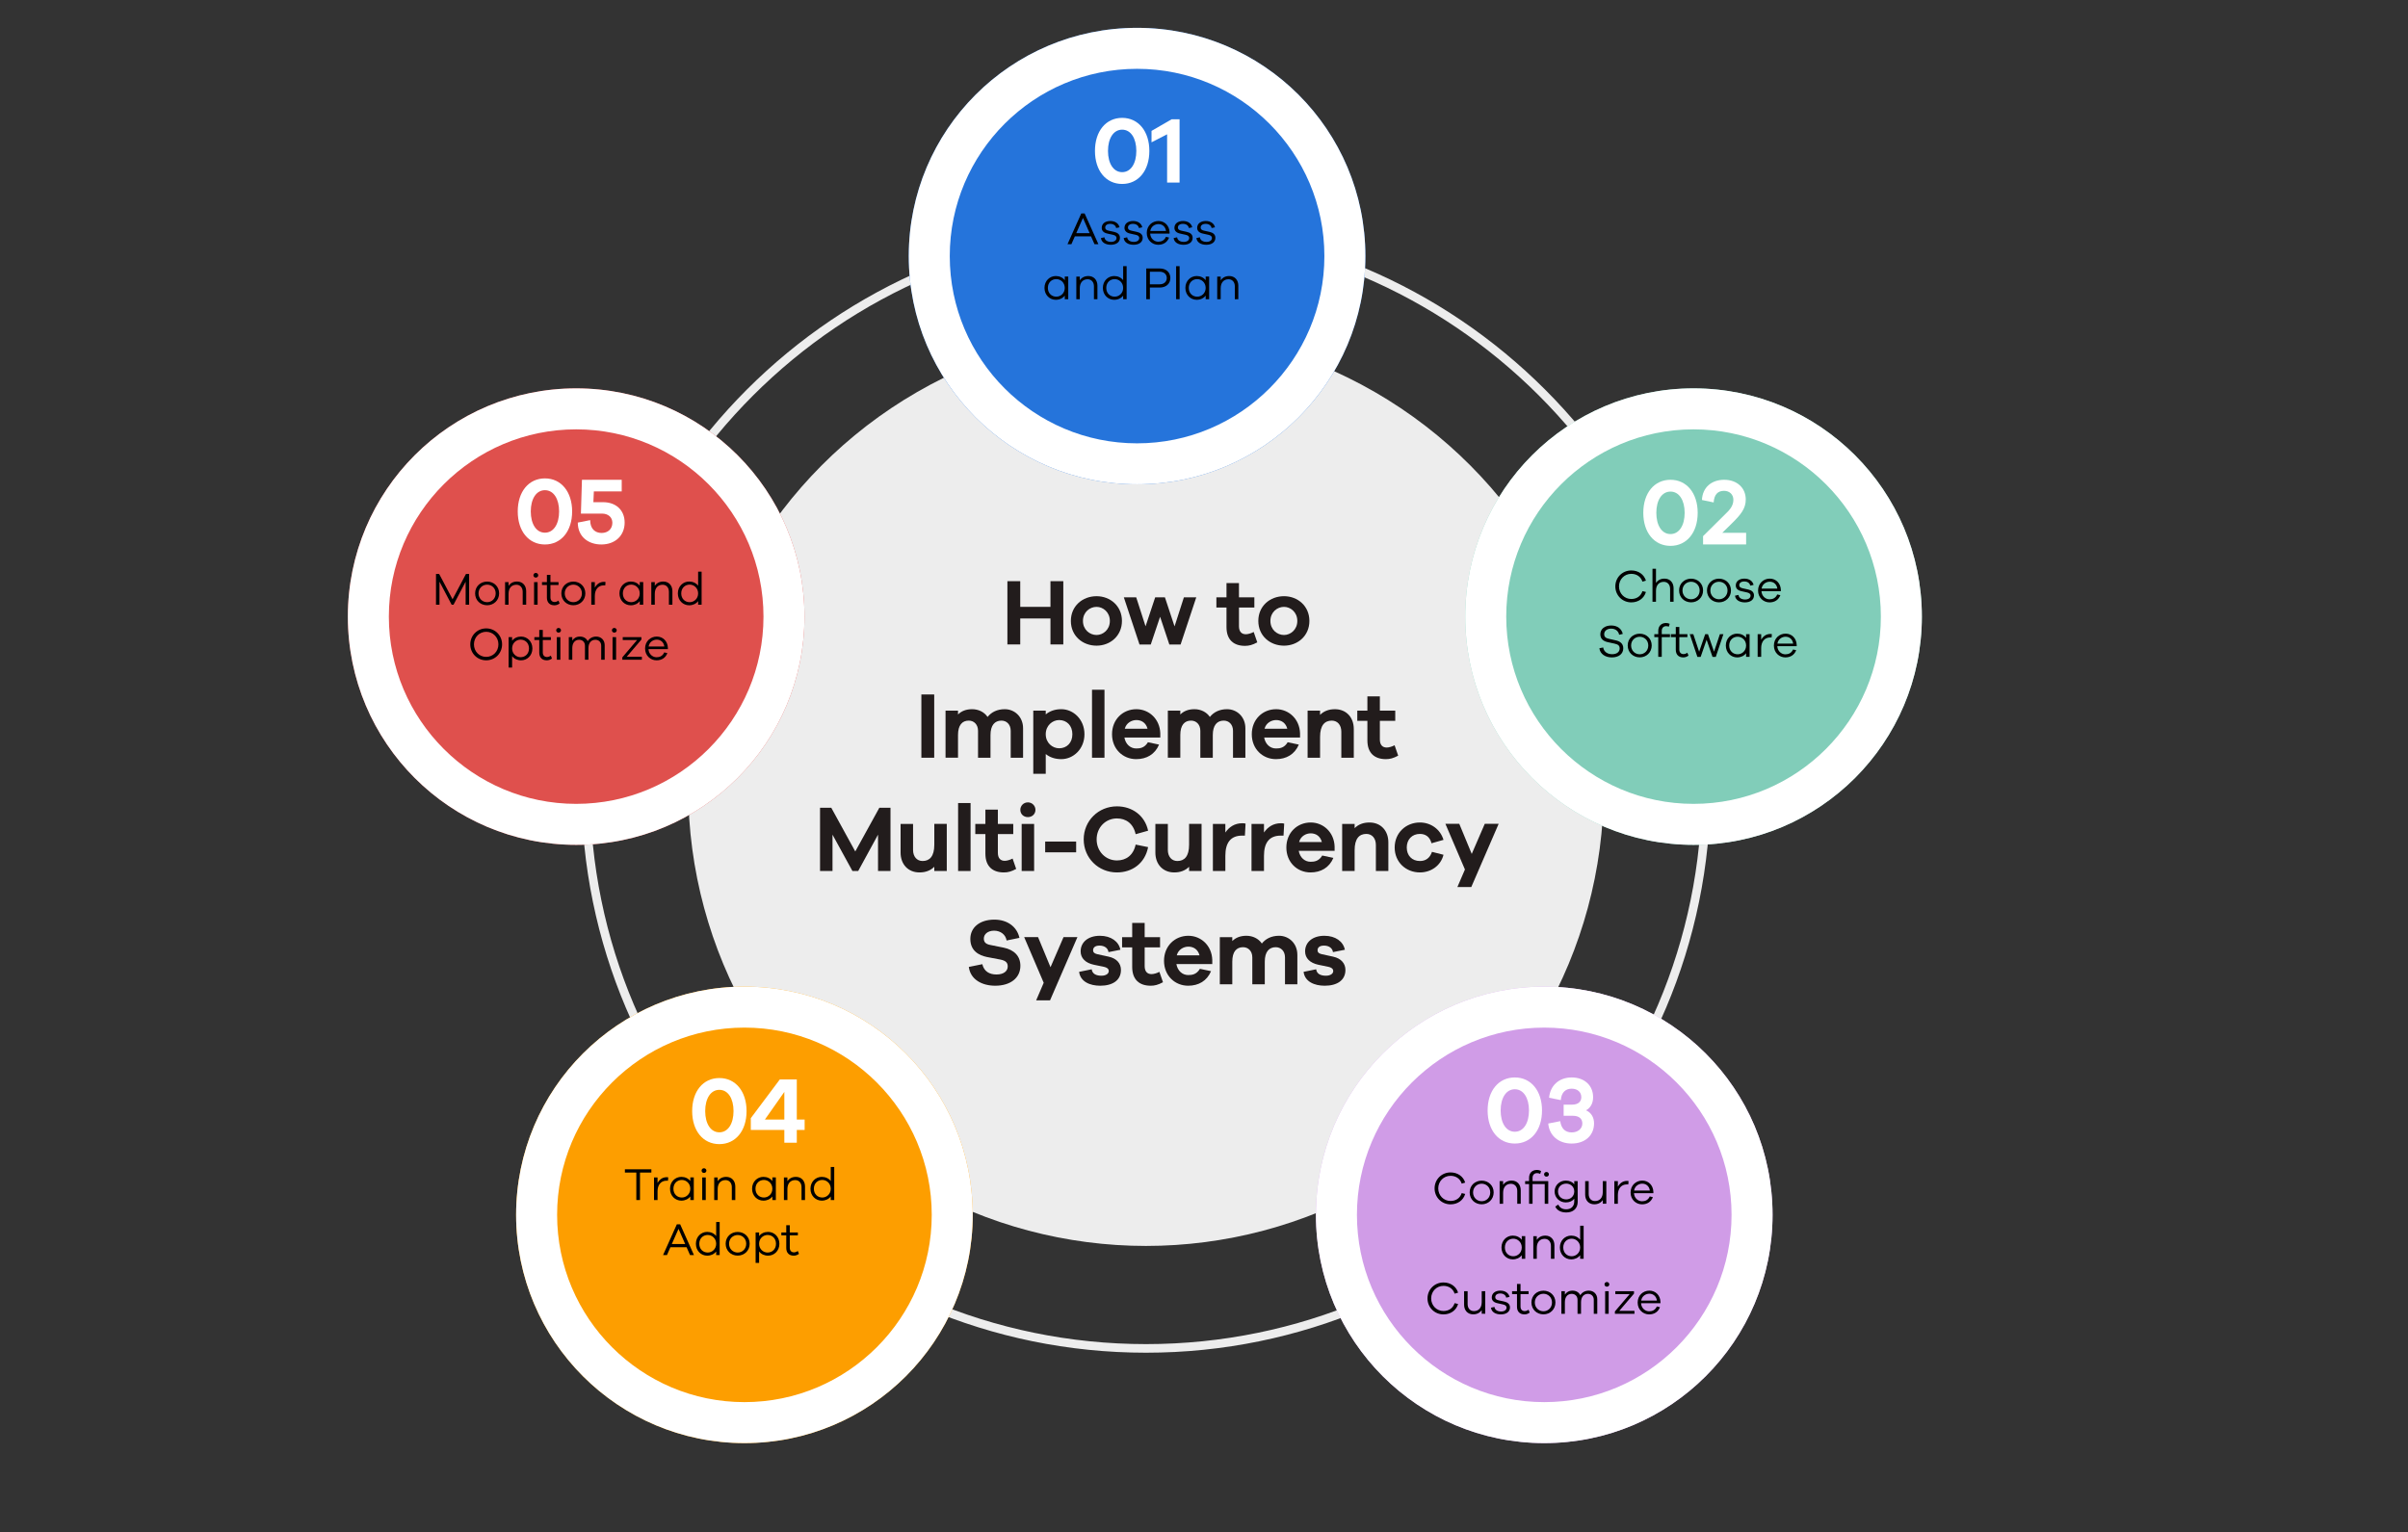 <?xml version="1.0" encoding="UTF-8"?> <svg xmlns="http://www.w3.org/2000/svg" width="840" height="534.724" version="1.1" viewBox="0 0 840 534.724"><rect x="0" y="0" width="840" height="534.724" fill="#333333" stroke="none"/><defs><style> .cls-1 { fill: #fd9e00; } .cls-2 { fill: #221c1c; } .cls-3 { fill: #d09ce7; } .cls-4 { fill: #fff; } .cls-5 { fill: #df504d; } .cls-6 { fill: #2574db; } .cls-7 { fill: #ededed; } .cls-8 { fill: #81cdb9; } </style></defs><g><g id="Layer_2"><path class="cls-7" d="M399.757,472.014c-108.589,0-196.933-88.344-196.933-196.933s88.344-196.933,196.933-196.933,196.933,88.344,196.933,196.933-88.344,196.933-196.933,196.933ZM399.757,81.148c-106.935,0-193.933,86.998-193.933,193.933s86.998,193.933,193.933,193.933,193.933-86.998,193.933-193.933-86.998-193.933-193.933-193.933Z"></path><circle class="cls-7" cx="399.757" cy="275.081" r="159.675"></circle><g><circle class="cls-6" cx="396.653" cy="89.356" r="79.643"></circle><path class="cls-4" d="M396.653,24.015c36.029,0,65.341,29.312,65.341,65.341s-29.312,65.341-65.341,65.341-65.341-29.312-65.341-65.341,29.312-65.341,65.341-65.341M396.653,9.714c-43.985,0-79.643,35.657-79.643,79.643s35.657,79.643,79.643,79.643,79.643-35.657,79.643-79.643S440.639,9.714,396.653,9.714h0Z"></path></g><g><path class="cls-2" d="M370.921,224.869h-4.48v-9.06h-10.542v9.06h-4.48v-22.072h4.48v8.961h10.542v-8.961h4.48v22.072Z"></path><path class="cls-2" d="M391.378,216.666c0,5.172-4.052,8.632-8.862,8.632-4.909,0-8.961-3.46-8.961-8.632s4.052-8.631,8.961-8.631c4.81,0,8.862,3.459,8.862,8.631ZM387.162,216.666c0-3.063-2.372-4.908-4.645-4.908-2.372,0-4.744,1.845-4.744,4.908s2.372,4.909,4.744,4.909c2.273,0,4.645-1.846,4.645-4.909Z"></path><path class="cls-2" d="M411.835,224.902h-3.92l-3.229-9.686-3.262,9.686h-3.92l-5.468-16.472h4.315l3.261,10.113,3.36-10.113h3.394l3.36,10.146,3.262-10.146h4.315l-5.469,16.472Z"></path><path class="cls-2" d="M438.585,224.145c-1.713.922-2.899,1.219-4.282,1.219-3.888,0-6.457-2.043-6.457-6.556v-6.819h-3.525v-3.558h3.525v-4.975h4.349v4.975h5.369v3.558h-5.369v6.49c0,1.977.955,2.833,2.404,2.833.758,0,1.878-.33,2.734-.791l1.252,3.624Z"></path><path class="cls-2" d="M456.769,216.666c0,5.172-4.052,8.632-8.861,8.632-4.909,0-8.961-3.46-8.961-8.632s4.052-8.631,8.961-8.631c4.81,0,8.861,3.459,8.861,8.631ZM452.552,216.666c0-3.063-2.372-4.908-4.645-4.908-2.372,0-4.744,1.845-4.744,4.908s2.372,4.909,4.744,4.909c2.272,0,4.645-1.846,4.645-4.909Z"></path><path class="cls-2" d="M321.408,264.4v-22.072h4.48v22.072h-4.48Z"></path><path class="cls-2" d="M356.888,254.122v10.278h-4.316v-9.389c0-2.208-1.417-3.559-3.229-3.559-2.306,0-3.821,1.582-3.821,5.041v7.906h-4.349v-9.389c0-2.208-1.417-3.559-3.229-3.559-2.306,0-3.755,1.582-3.755,5.041v7.906h-4.349v-16.438h4.349v1.351c1.153-1.153,2.767-1.845,4.909-1.845,2.207,0,4.217.955,5.402,2.701,1.351-1.681,3.36-2.701,5.996-2.701,3.426,0,6.391,2.635,6.391,6.654Z"></path><path class="cls-2" d="M378.3,256.197c0,5.172-3.887,8.697-8.071,8.697-2.24,0-4.052-.659-5.436-1.779v6.886h-4.349v-22.039h4.349v1.317c1.383-1.153,3.195-1.812,5.436-1.812,4.184,0,8.071,3.558,8.071,8.729ZM374.083,256.197c0-3.03-1.977-4.941-4.612-4.941-2.339,0-4.678,1.911-4.678,4.941s2.339,4.909,4.678,4.909c2.636,0,4.612-1.878,4.612-4.909Z"></path><path class="cls-2" d="M380.935,264.4v-23.72h4.349v23.72h-4.349Z"></path><path class="cls-2" d="M404.753,257.351h-12.519c.429,2.372,2.108,3.821,4.118,3.821,1.285,0,2.899-.165,4.085-2.174l3.887.823c-1.449,3.426-4.381,5.073-7.972,5.073-4.645,0-8.434-3.525-8.434-8.697s3.789-8.729,8.5-8.729c4.381,0,8.17,3.393,8.335,8.4v1.482ZM392.366,254.287h7.939c-.56-2.108-2.141-3.031-3.887-3.031-1.647,0-3.525.988-4.052,3.031Z"></path><path class="cls-2" d="M434.435,254.122v10.278h-4.315v-9.389c0-2.208-1.417-3.559-3.229-3.559-2.307,0-3.822,1.582-3.822,5.041v7.906h-4.348v-9.389c0-2.208-1.417-3.559-3.229-3.559-2.306,0-3.755,1.582-3.755,5.041v7.906h-4.349v-16.438h4.349v1.351c1.153-1.153,2.767-1.845,4.909-1.845,2.207,0,4.216.955,5.403,2.701,1.351-1.681,3.36-2.701,5.995-2.701,3.427,0,6.392,2.635,6.392,6.654Z"></path><path class="cls-2" d="M453.507,257.351h-12.519c.429,2.372,2.108,3.821,4.118,3.821,1.285,0,2.899-.165,4.085-2.174l3.888.823c-1.45,3.426-4.382,5.073-7.973,5.073-4.646,0-8.434-3.525-8.434-8.697s3.788-8.729,8.5-8.729c4.381,0,8.17,3.393,8.334,8.4v1.482ZM441.12,254.287h7.939c-.56-2.108-2.142-3.031-3.887-3.031-1.647,0-3.525.988-4.053,3.031Z"></path><path class="cls-2" d="M472.253,254.386v10.015h-4.349v-9.093c0-2.306-1.318-3.854-3.328-3.854-2.471,0-4.085,1.647-4.085,5.667v7.28h-4.349v-16.438h4.349v1.482c1.285-1.285,2.998-1.977,5.173-1.977,3.953,0,6.589,2.833,6.589,6.918Z"></path><path class="cls-2" d="M487.735,263.676c-1.713.922-2.899,1.219-4.282,1.219-3.888,0-6.457-2.043-6.457-6.556v-6.819h-3.525v-3.558h3.525v-4.975h4.349v4.975h5.369v3.558h-5.369v6.49c0,1.977.955,2.833,2.404,2.833.758,0,1.878-.33,2.734-.791l1.252,3.624Z"></path><path class="cls-2" d="M310.637,303.932h-4.348v-12.684l-6.918,12.684h-2.009l-6.951-12.684v12.684h-4.349v-22.072h3.92l8.368,15.253,8.4-15.253h3.887v22.072Z"></path><path class="cls-2" d="M330.27,303.932h-4.349v-1.482c-1.285,1.285-2.998,1.977-5.172,1.977-3.953,0-6.588-2.833-6.588-6.918v-10.015h4.349v9.092c0,2.307,1.317,3.854,3.327,3.854,2.471,0,4.085-1.647,4.085-5.666v-7.28h4.349v16.438Z"></path><path class="cls-2" d="M334.223,303.932v-23.72h4.349v23.72h-4.349Z"></path><path class="cls-2" d="M354.482,303.207c-1.713.922-2.899,1.219-4.283,1.219-3.887,0-6.457-2.043-6.457-6.556v-6.819h-3.525v-3.558h3.525v-4.975h4.349v4.975h5.37v3.558h-5.37v6.49c0,1.977.956,2.833,2.405,2.833.758,0,1.878-.33,2.734-.791l1.252,3.624Z"></path><path class="cls-2" d="M361.203,282.584c0,1.449-1.12,2.537-2.636,2.537-1.548,0-2.635-1.088-2.635-2.537,0-1.384,1.087-2.603,2.635-2.603,1.516,0,2.636,1.219,2.636,2.603ZM356.393,303.932v-16.438h4.349v16.438h-4.349Z"></path><path class="cls-2" d="M364.595,297.409v-3.756h10.806v3.756h-10.806Z"></path><path class="cls-2" d="M396.155,294.707l4.348.89c-1.087,5.667-5.567,8.829-10.871,8.829-6.49,0-11.596-5.04-11.596-11.53,0-6.457,5.106-11.53,11.596-11.53,5.304,0,9.751,3.195,10.871,8.499l-4.348,1.22c-.824-3.822-3.459-5.502-6.523-5.502-3.953,0-7.083,3.13-7.083,7.313s3.13,7.347,7.083,7.347c3.063,0,5.699-1.681,6.523-5.535Z"></path><path class="cls-2" d="M419.148,303.932h-4.349v-1.482c-1.285,1.285-2.998,1.977-5.172,1.977-3.953,0-6.588-2.833-6.588-6.918v-10.015h4.349v9.092c0,2.307,1.317,3.854,3.327,3.854,2.471,0,4.085-1.647,4.085-5.666v-7.28h4.349v16.438Z"></path><path class="cls-2" d="M434.499,287.394l-.23,4.185h-.955c-4.02,0-5.864,2.471-5.864,7.05v5.304h-4.349v-16.438h4.349v2.997c1.318-1.91,3.229-3.229,5.897-3.229.428,0,.758,0,1.152.132Z"></path><path class="cls-2" d="M447.974,287.394l-.231,4.185h-.955c-4.02,0-5.864,2.471-5.864,7.05v5.304h-4.349v-16.438h4.349v2.997c1.318-1.91,3.229-3.229,5.897-3.229.428,0,.758,0,1.153.132Z"></path><path class="cls-2" d="M465.563,296.882h-12.519c.429,2.372,2.108,3.821,4.118,3.821,1.285,0,2.899-.165,4.085-2.174l3.888.823c-1.45,3.426-4.382,5.073-7.973,5.073-4.646,0-8.434-3.525-8.434-8.697s3.788-8.729,8.5-8.729c4.381,0,8.17,3.393,8.334,8.4v1.482ZM453.177,293.818h7.939c-.56-2.108-2.142-3.031-3.887-3.031-1.647,0-3.525.988-4.053,3.031Z"></path><path class="cls-2" d="M484.309,293.917v10.015h-4.349v-9.093c0-2.306-1.318-3.854-3.328-3.854-2.471,0-4.085,1.647-4.085,5.667v7.28h-4.349v-16.438h4.349v1.482c1.285-1.285,2.998-1.977,5.173-1.977,3.953,0,6.589,2.833,6.589,6.918Z"></path><path class="cls-2" d="M499.527,297.244l4.02,1.021c-.923,3.755-4.315,6.16-8.236,6.16-4.81,0-8.796-3.525-8.796-8.697s3.986-8.729,8.796-8.729c3.821,0,7.148,2.371,8.236,6.062l-4.185,1.186c-.593-2.306-2.141-3.262-4.052-3.262-2.734,0-4.579,1.944-4.579,4.744,0,2.833,1.845,4.711,4.579,4.711,1.911,0,3.459-.922,4.217-3.195Z"></path><path class="cls-2" d="M513.232,309.532h-4.843l2.635-6.128-6.819-15.944h4.843l4.349,10.509,4.547-10.509h4.843l-9.554,22.072Z"></path><path class="cls-2" d="M355.619,327.255l-4.48.922c-.33-2.075-2.142-3.426-4.349-3.426-2.24,0-3.591,1.252-3.591,2.734,0,1.12.494,1.91,2.207,2.24l4.744.955c3.591.758,5.798,2.899,5.798,6.325,0,4.283-3.525,6.951-8.763,6.951-4.612,0-8.664-2.142-9.224-6.556l4.711-.955c.593,2.503,2.438,3.591,4.941,3.591,2.57,0,3.92-1.22,3.92-2.801,0-1.252-.593-2.01-2.569-2.404l-4.678-.89c-2.635-.561-5.798-2.01-5.798-6.325,0-3.953,3.229-6.721,8.4-6.721,4.48,0,7.874,2.438,8.73,6.358Z"></path><path class="cls-2" d="M366.292,349.063h-4.843l2.636-6.128-6.819-15.944h4.843l4.348,10.509,4.546-10.509h4.843l-9.554,22.072Z"></path><path class="cls-2" d="M380.82,338.225c.231,1.681,1.68,2.24,3.394,2.24,1.614,0,2.569-.725,2.569-1.647,0-.593-.395-1.186-1.812-1.482l-3.36-.691c-2.965-.626-4.645-2.306-4.645-4.678,0-3.163,2.569-5.436,6.72-5.436,3.888,0,6.589,2.009,7.149,4.875l-4.151.824c-.165-1.318-1.318-2.273-3.13-2.273-1.746,0-2.24.856-2.24,1.614,0,.527.197,1.087,1.482,1.384l3.92.856c2.899.626,4.316,2.438,4.316,4.645,0,3.624-2.932,5.502-7.215,5.502-3.624,0-6.951-1.417-7.379-4.843l4.381-.89Z"></path><path class="cls-2" d="M405.692,342.738c-1.713.922-2.899,1.219-4.283,1.219-3.887,0-6.457-2.043-6.457-6.556v-6.819h-3.525v-3.558h3.525v-4.975h4.349v4.975h5.37v3.558h-5.37v6.49c0,1.977.956,2.833,2.405,2.833.758,0,1.878-.33,2.734-.791l1.252,3.624Z"></path><path class="cls-2" d="M422.888,336.413h-12.519c.429,2.372,2.108,3.821,4.118,3.821,1.285,0,2.899-.165,4.085-2.174l3.887.823c-1.449,3.426-4.381,5.073-7.972,5.073-4.645,0-8.434-3.525-8.434-8.697s3.789-8.729,8.5-8.729c4.381,0,8.17,3.393,8.335,8.4v1.482ZM410.5,333.35h7.939c-.56-2.108-2.141-3.031-3.887-3.031-1.647,0-3.525.988-4.052,3.031Z"></path><path class="cls-2" d="M452.569,333.185v10.278h-4.315v-9.389c0-2.208-1.416-3.559-3.229-3.559-2.306,0-3.821,1.582-3.821,5.041v7.906h-4.349v-9.389c0-2.208-1.417-3.559-3.229-3.559-2.306,0-3.756,1.582-3.756,5.041v7.906h-4.349v-16.438h4.349v1.351c1.153-1.153,2.768-1.845,4.909-1.845,2.207,0,4.217.955,5.402,2.701,1.351-1.681,3.36-2.701,5.996-2.701,3.426,0,6.391,2.635,6.391,6.654Z"></path><path class="cls-2" d="M459.124,338.225c.23,1.681,1.681,2.24,3.394,2.24,1.614,0,2.569-.725,2.569-1.647,0-.593-.396-1.186-1.812-1.482l-3.36-.691c-2.965-.626-4.646-2.306-4.646-4.678,0-3.163,2.57-5.436,6.721-5.436,3.888,0,6.589,2.009,7.148,4.875l-4.15.824c-.165-1.318-1.317-2.273-3.13-2.273-1.746,0-2.24.856-2.24,1.614,0,.527.198,1.087,1.482,1.384l3.921.856c2.898.626,4.315,2.438,4.315,4.645,0,3.624-2.932,5.502-7.215,5.502-3.624,0-6.951-1.417-7.379-4.843l4.381-.89Z"></path></g><g><path d="M381.798,85.203l-1.201-2.721h-5.65l-1.2,2.721h-1.36l4.802-10.724h1.169l4.802,10.724h-1.36ZM377.781,76.047l-2.337,5.298h4.657l-2.32-5.298Z"></path><path d="M385.267,82.802c.111,1.041,1.072,1.601,2.32,1.601,1.137,0,1.889-.528,1.889-1.345,0-.656-.496-.96-1.296-1.136l-1.809-.4c-1.312-.272-2.049-.928-2.049-2.017,0-1.425,1.185-2.385,2.993-2.385,1.776,0,2.929.913,3.217,2.193l-1.168.256c-.16-.864-.913-1.457-2.081-1.457-1.12,0-1.745.544-1.745,1.296,0,.625.433.913,1.201,1.088l1.904.417c1.152.256,2.033.864,2.033,2.064,0,1.553-1.297,2.433-3.186,2.433-1.809,0-3.249-.8-3.441-2.337l1.217-.272Z"></path><path d="M393.204,82.802c.111,1.041,1.072,1.601,2.32,1.601,1.137,0,1.889-.528,1.889-1.345,0-.656-.496-.96-1.296-1.136l-1.809-.4c-1.312-.272-2.049-.928-2.049-2.017,0-1.425,1.185-2.385,2.993-2.385,1.776,0,2.929.913,3.217,2.193l-1.168.256c-.16-.864-.913-1.457-2.081-1.457-1.12,0-1.745.544-1.745,1.296,0,.625.433.913,1.201,1.088l1.904.417c1.152.256,2.033.864,2.033,2.064,0,1.553-1.297,2.433-3.186,2.433-1.809,0-3.249-.8-3.441-2.337l1.217-.272Z"></path><path d="M407.99,81.506h-6.771c.111,1.776,1.456,2.833,2.816,2.833,1.121,0,2.129-.432,2.689-1.697l1.089.256c-.625,1.649-2.001,2.513-3.778,2.513-2.097,0-4.001-1.617-4.001-4.129,0-2.529,1.904-4.162,4.081-4.162,2.129,0,3.794,1.585,3.874,3.938v.448ZM401.267,80.593h5.49c-.225-1.553-1.329-2.401-2.642-2.401-1.28,0-2.608.848-2.849,2.401Z"></path><path d="M410.627,82.802c.111,1.041,1.072,1.601,2.32,1.601,1.137,0,1.889-.528,1.889-1.345,0-.656-.496-.96-1.296-1.136l-1.809-.4c-1.312-.272-2.049-.928-2.049-2.017,0-1.425,1.185-2.385,2.993-2.385,1.776,0,2.929.913,3.217,2.193l-1.168.256c-.16-.864-.913-1.457-2.081-1.457-1.12,0-1.745.544-1.745,1.296,0,.625.433.913,1.201,1.088l1.904.417c1.152.256,2.033.864,2.033,2.064,0,1.553-1.297,2.433-3.186,2.433-1.809,0-3.249-.8-3.441-2.337l1.217-.272Z"></path><path d="M418.563,82.802c.111,1.041,1.072,1.601,2.32,1.601,1.136,0,1.888-.528,1.888-1.345,0-.656-.496-.96-1.295-1.136l-1.809-.4c-1.312-.272-2.049-.928-2.049-2.017,0-1.425,1.185-2.385,2.993-2.385,1.777,0,2.929.913,3.216,2.193l-1.168.256c-.16-.864-.912-1.457-2.081-1.457-1.12,0-1.745.544-1.745,1.296,0,.625.433.913,1.201,1.088l1.904.417c1.152.256,2.033.864,2.033,2.064,0,1.553-1.297,2.433-3.185,2.433-1.809,0-3.249-.8-3.441-2.337l1.217-.272Z"></path><path d="M372.646,104.403h-1.216v-1.249c-.705.928-1.825,1.457-3.138,1.457-2.097,0-3.938-1.648-3.938-4.146s1.841-4.146,3.938-4.146c1.312,0,2.433.528,3.138,1.457v-1.265h1.216v7.891ZM371.43,100.466c0-1.889-1.457-3.073-2.945-3.073-1.633,0-2.945,1.185-2.945,3.073,0,1.873,1.312,3.057,2.945,3.057,1.488,0,2.945-1.185,2.945-3.057Z"></path><path d="M382.822,99.682v4.722h-1.217v-4.498c0-1.472-.88-2.465-2.192-2.465-1.648,0-2.737,1.121-2.737,3.169v3.793h-1.217v-7.891h1.217v1.312c.641-.96,1.648-1.505,2.978-1.505,1.904,0,3.169,1.361,3.169,3.362Z"></path><path d="M393.014,104.403h-1.217v-1.249c-.704.928-1.824,1.457-3.137,1.457-2.097,0-3.938-1.648-3.938-4.146s1.841-4.146,3.938-4.146c1.312,0,2.433.528,3.137,1.457v-4.898h1.217v11.525ZM391.797,100.466c0-1.889-1.456-3.073-2.944-3.073-1.633,0-2.945,1.185-2.945,3.073,0,1.873,1.312,3.057,2.945,3.057,1.488,0,2.944-1.185,2.944-3.057Z"></path><path d="M404.532,93.679c2.289,0,3.729,1.36,3.729,3.329s-1.44,3.33-3.729,3.33h-3.409v4.065h-1.265v-10.724h4.674ZM404.532,99.201c1.537,0,2.481-.912,2.481-2.193s-.944-2.193-2.481-2.193h-3.409v4.386h3.409Z"></path><path d="M410.274,104.403v-11.525h1.217v11.525h-1.217Z"></path><path d="M421.797,104.403h-1.216v-1.249c-.704.928-1.824,1.457-3.137,1.457-2.097,0-3.938-1.648-3.938-4.146s1.841-4.146,3.938-4.146c1.312,0,2.433.528,3.137,1.457v-1.265h1.216v7.891ZM420.581,100.466c0-1.889-1.456-3.073-2.944-3.073-1.633,0-2.945,1.185-2.945,3.073,0,1.873,1.312,3.057,2.945,3.057,1.488,0,2.944-1.185,2.944-3.057Z"></path><path d="M431.973,99.682v4.722h-1.217v-4.498c0-1.472-.879-2.465-2.191-2.465-1.648,0-2.738,1.121-2.738,3.169v3.793h-1.217v-7.891h1.217v1.312c.641-.96,1.648-1.505,2.979-1.505,1.904,0,3.168,1.361,3.168,3.362Z"></path></g><g><path class="cls-4" d="M400.939,52.659c0,6.885-3.821,11.53-9.488,11.53s-9.488-4.646-9.488-11.53,3.821-11.53,9.488-11.53,9.488,4.678,9.488,11.53ZM396.393,52.659c0-4.382-1.911-7.412-4.941-7.412s-4.941,3.03-4.941,7.412,1.911,7.412,4.941,7.412,4.941-3.03,4.941-7.412Z"></path><path class="cls-4" d="M411.48,63.695h-4.349v-16.834l-5.436,2.8v-3.986l7.017-4.052h2.767v22.072Z"></path></g><g><g><circle class="cls-5" cx="200.989" cy="215.157" r="79.643"></circle><path class="cls-4" d="M200.989,149.816c36.029,0,65.341,29.312,65.341,65.341s-29.312,65.341-65.341,65.341-65.341-29.312-65.341-65.341,29.312-65.341,65.341-65.341M200.989,135.515c-43.985,0-79.643,35.657-79.643,79.643s35.657,79.643,79.643,79.643,79.643-35.657,79.643-79.643-35.657-79.643-79.643-79.643h0Z"></path></g><g><path d="M163.648,211.004h-1.216v-8.035l-4.226,8.035h-.656l-4.242-8.035v8.035h-1.217v-10.724h1.104l4.674,8.835,4.674-8.835h1.104v10.724Z"></path><path d="M174.111,207.051c0,2.417-1.856,4.146-4.178,4.146-2.353,0-4.193-1.729-4.193-4.146s1.841-4.114,4.193-4.114c2.321,0,4.178,1.697,4.178,4.114ZM172.911,207.051c0-1.809-1.36-3.041-2.978-3.041-1.633,0-3.009,1.232-3.009,3.041,0,1.824,1.376,3.073,3.009,3.073,1.617,0,2.978-1.249,2.978-3.073Z"></path><path d="M183.551,206.282v4.722h-1.217v-4.498c0-1.472-.88-2.465-2.192-2.465-1.648,0-2.737,1.121-2.737,3.17v3.793h-1.217v-7.891h1.217v1.312c.641-.961,1.648-1.505,2.978-1.505,1.904,0,3.169,1.36,3.169,3.361Z"></path><path d="M187.757,200.728c0,.465-.368.816-.849.816s-.832-.352-.832-.816c0-.432.353-.815.832-.815s.849.384.849.815ZM186.301,211.004v-7.891h1.232v7.891h-1.232Z"></path><path d="M195.214,210.588c-.641.448-1.185.624-1.825.624-1.568,0-2.608-.928-2.608-2.673v-4.401h-1.713v-1.024h1.713v-2.514h1.232v2.514h2.817v1.024h-2.817v4.321c0,1.024.576,1.601,1.456,1.601.448,0,.944-.191,1.345-.48l.4,1.009Z"></path><path d="M204.19,207.051c0,2.417-1.856,4.146-4.178,4.146-2.353,0-4.193-1.729-4.193-4.146s1.841-4.114,4.193-4.114c2.321,0,4.178,1.697,4.178,4.114ZM202.99,207.051c0-1.809-1.36-3.041-2.978-3.041-1.633,0-3.009,1.232-3.009,3.041,0,1.824,1.376,3.073,3.009,3.073,1.617,0,2.978-1.249,2.978-3.073Z"></path><path d="M211.229,203.097l-.096,1.169c-.144-.017-.32-.017-.464-.017-2.097,0-3.17,1.585-3.17,3.714v3.041h-1.232v-7.891h1.232v1.937c.641-1.169,1.713-2.017,3.17-2.017.191,0,.336,0,.56.063Z"></path><path d="M224.382,211.004h-1.216v-1.248c-.705.928-1.825,1.456-3.138,1.456-2.097,0-3.938-1.648-3.938-4.146s1.841-4.146,3.938-4.146c1.312,0,2.433.528,3.138,1.457v-1.265h1.216v7.891ZM223.166,207.066c0-1.889-1.457-3.073-2.945-3.073-1.633,0-2.945,1.185-2.945,3.073,0,1.873,1.312,3.058,2.945,3.058,1.488,0,2.945-1.185,2.945-3.058Z"></path><path d="M234.559,206.282v4.722h-1.217v-4.498c0-1.472-.88-2.465-2.192-2.465-1.648,0-2.737,1.121-2.737,3.17v3.793h-1.217v-7.891h1.217v1.312c.641-.961,1.648-1.505,2.978-1.505,1.904,0,3.169,1.36,3.169,3.361Z"></path><path d="M244.75,211.004h-1.217v-1.248c-.704.928-1.824,1.456-3.137,1.456-2.097,0-3.938-1.648-3.938-4.146s1.841-4.146,3.938-4.146c1.312,0,2.433.528,3.137,1.457v-4.898h1.217v11.524ZM243.533,207.066c0-1.889-1.456-3.073-2.944-3.073-1.633,0-2.945,1.185-2.945,3.073,0,1.873,1.312,3.058,2.945,3.058,1.488,0,2.944-1.185,2.944-3.058Z"></path><path d="M175.144,224.842c0,3.122-2.433,5.57-5.538,5.57-3.121,0-5.555-2.448-5.555-5.57,0-3.104,2.434-5.57,5.555-5.57s5.538,2.466,5.538,5.57ZM173.863,224.842c0-2.465-1.873-4.386-4.258-4.386-2.401,0-4.273,1.921-4.273,4.386,0,2.481,1.872,4.37,4.273,4.37,2.385,0,4.258-1.889,4.258-4.37Z"></path><path d="M185.719,226.267c0,2.497-1.841,4.146-3.938,4.146-1.312,0-2.434-.528-3.138-1.456v3.97h-1.217v-10.612h1.217v1.265c.704-.929,1.825-1.457,3.138-1.457,2.097,0,3.938,1.648,3.938,4.146ZM184.534,226.267c0-1.889-1.312-3.073-2.945-3.073-1.488,0-2.945,1.185-2.945,3.073,0,1.873,1.457,3.058,2.945,3.058,1.633,0,2.945-1.185,2.945-3.058Z"></path><path d="M192.549,229.788c-.641.448-1.185.624-1.825.624-1.568,0-2.608-.928-2.608-2.673v-4.401h-1.713v-1.024h1.713v-2.514h1.232v2.514h2.817v1.024h-2.817v4.321c0,1.024.576,1.601,1.456,1.601.448,0,.944-.191,1.345-.48l.4,1.009Z"></path><path d="M195.7,219.928c0,.465-.368.816-.849.816s-.832-.352-.832-.816c0-.432.353-.815.832-.815s.849.384.849.815ZM194.244,230.204v-7.891h1.232v7.891h-1.232Z"></path><path d="M210.937,225.099v5.105h-1.217v-4.897c0-1.249-.849-2.065-2.032-2.065-1.457,0-2.417,1.073-2.417,2.93v4.033h-1.217v-4.897c0-1.249-.849-2.065-2.017-2.065-1.457,0-2.401,1.073-2.401,2.93v4.033h-1.217v-7.891h1.217v1.2c.561-.864,1.457-1.393,2.689-1.393,1.216,0,2.225.592,2.688,1.601.608-.977,1.633-1.601,2.978-1.601,1.665,0,2.945,1.185,2.945,2.978Z"></path><path d="M215.14,219.928c0,.465-.368.816-.849.816s-.832-.352-.832-.816c0-.432.353-.815.832-.815s.849.384.849.815ZM213.684,230.204v-7.891h1.232v7.891h-1.232Z"></path><path d="M223.909,230.204h-6.818v-.832l5.138-6.034h-4.994v-1.024h6.515v.848l-5.138,6.019h5.298v1.024Z"></path><path d="M232.982,226.507h-6.771c.111,1.776,1.456,2.833,2.816,2.833,1.121,0,2.129-.432,2.689-1.696l1.089.256c-.625,1.648-2.001,2.513-3.778,2.513-2.097,0-4.001-1.616-4.001-4.129,0-2.529,1.904-4.162,4.081-4.162,2.129,0,3.794,1.585,3.874,3.938v.448ZM226.26,225.595h5.49c-.225-1.553-1.329-2.401-2.642-2.401-1.28,0-2.608.849-2.849,2.401Z"></path></g><g><path class="cls-4" d="M199.583,178.46c0,6.885-3.821,11.53-9.488,11.53s-9.488-4.646-9.488-11.53,3.821-11.53,9.488-11.53,9.488,4.678,9.488,11.53ZM195.037,178.46c0-4.382-1.911-7.412-4.941-7.412s-4.941,3.03-4.941,7.412,1.911,7.412,4.941,7.412,4.941-3.03,4.941-7.412Z"></path><path class="cls-4" d="M210.355,175.231c4.513,0,7.544,2.768,7.544,7.116,0,4.447-3.196,7.643-8.137,7.643-4.415,0-8.203-2.603-8.203-7.643l4.316-.856c0,3.129,1.812,4.479,3.986,4.479,2.24,0,3.755-1.416,3.755-3.558,0-1.91-1.45-3.195-3.591-3.195h-7.379l.362-11.794h13.869v4.052h-9.718l-.165,3.756h3.36Z"></path></g></g><g><g><circle class="cls-8" cx="590.772" cy="215.157" r="79.643"></circle><path class="cls-4" d="M590.772,149.816c36.029,0,65.341,29.312,65.341,65.341s-29.312,65.341-65.341,65.341-65.341-29.312-65.341-65.341,29.312-65.341,65.341-65.341M590.772,135.515c-43.985,0-79.643,35.657-79.643,79.643s35.657,79.643,79.643,79.643,79.643-35.657,79.643-79.643-35.657-79.643-79.643-79.643h0Z"></path></g><g><path d="M572.947,206.273l1.217.288c-.656,2.24-2.641,3.633-5.106,3.633-3.121,0-5.57-2.448-5.57-5.57s2.449-5.57,5.57-5.57c2.466,0,4.45,1.393,5.106,3.554l-1.217.353c-.544-1.729-2.032-2.722-3.89-2.722-2.4,0-4.289,1.905-4.289,4.386,0,2.466,1.889,4.386,4.289,4.386,1.857,0,3.33-.976,3.89-2.736Z"></path><path d="M583.811,205.265v4.722h-1.217v-4.498c0-1.472-.88-2.465-2.192-2.465-1.648,0-2.737,1.121-2.737,3.17v3.793h-1.217v-11.524h1.217v4.946c.641-.961,1.648-1.505,2.978-1.505,1.904,0,3.169,1.36,3.169,3.361Z"></path><path d="M594.099,206.033c0,2.417-1.856,4.146-4.178,4.146-2.353,0-4.193-1.729-4.193-4.146s1.841-4.114,4.193-4.114c2.321,0,4.178,1.697,4.178,4.114ZM592.898,206.033c0-1.809-1.36-3.041-2.978-3.041-1.633,0-3.009,1.232-3.009,3.041,0,1.824,1.376,3.073,3.009,3.073,1.617,0,2.978-1.249,2.978-3.073Z"></path><path d="M603.827,206.033c0,2.417-1.856,4.146-4.178,4.146-2.353,0-4.193-1.729-4.193-4.146s1.841-4.114,4.193-4.114c2.321,0,4.178,1.697,4.178,4.114ZM602.627,206.033c0-1.809-1.36-3.041-2.978-3.041-1.633,0-3.009,1.232-3.009,3.041,0,1.824,1.376,3.073,3.009,3.073,1.617,0,2.978-1.249,2.978-3.073Z"></path><path d="M606.448,207.586c.111,1.04,1.072,1.601,2.32,1.601,1.137,0,1.889-.528,1.889-1.345,0-.656-.496-.961-1.296-1.137l-1.809-.4c-1.312-.271-2.049-.928-2.049-2.017,0-1.425,1.185-2.385,2.993-2.385,1.776,0,2.929.912,3.217,2.193l-1.168.256c-.16-.864-.913-1.457-2.081-1.457-1.12,0-1.745.544-1.745,1.297,0,.624.433.912,1.201,1.088l1.904.417c1.152.256,2.033.864,2.033,2.064,0,1.553-1.297,2.433-3.186,2.433-1.809,0-3.249-.8-3.441-2.337l1.217-.271Z"></path><path d="M621.234,206.289h-6.771c.111,1.776,1.456,2.833,2.816,2.833,1.121,0,2.129-.432,2.689-1.696l1.089.256c-.625,1.648-2.001,2.513-3.778,2.513-2.097,0-4.001-1.616-4.001-4.129,0-2.529,1.904-4.162,4.081-4.162,2.129,0,3.794,1.585,3.874,3.938v.448ZM614.512,205.377h5.49c-.225-1.553-1.329-2.401-2.642-2.401-1.28,0-2.608.849-2.849,2.401Z"></path><path d="M566.083,221.199l-1.265.288c-.24-1.296-1.312-2.129-2.785-2.129-1.44,0-2.434.785-2.434,1.938,0,.96.608,1.393,1.617,1.601l2.337.528c1.488.319,2.705,1.072,2.705,2.785,0,1.952-1.585,3.185-3.985,3.185-2.273,0-4.098-1.168-4.354-3.201l1.329-.271c.24,1.504,1.473,2.353,3.137,2.353,1.633,0,2.609-.816,2.609-2.001,0-1.008-.544-1.408-1.745-1.681l-2.417-.528c-1.376-.304-2.576-1.024-2.576-2.737,0-1.84,1.521-3.073,3.809-3.073,2.146,0,3.65,1.185,4.019,2.945Z"></path><path d="M576.179,225.233c0,2.417-1.856,4.146-4.178,4.146-2.353,0-4.193-1.729-4.193-4.146s1.841-4.114,4.193-4.114c2.321,0,4.178,1.697,4.178,4.114ZM574.979,225.233c0-1.809-1.36-3.041-2.978-3.041-1.633,0-3.009,1.232-3.009,3.041,0,1.824,1.376,3.073,3.009,3.073,1.617,0,2.978-1.249,2.978-3.073Z"></path><path d="M579.68,222.32v6.866h-1.217v-6.866h-1.376v-1.024h1.376v-1.169c0-1.664,1.057-2.737,2.705-2.737.465,0,.896.097,1.281.288l-.305.993c-.288-.112-.608-.177-.896-.177-.96,0-1.568.625-1.568,1.633v1.169h2.865v1.024h-2.865Z"></path><path d="M589.009,228.771c-.641.448-1.185.624-1.825.624-1.568,0-2.608-.928-2.608-2.673v-4.401h-1.713v-1.024h1.713v-2.514h1.232v2.514h2.817v1.024h-2.817v4.321c0,1.024.576,1.601,1.456,1.601.448,0,.944-.191,1.345-.48l.4,1.009Z"></path><path d="M598.53,229.219h-1.137l-2.065-5.986-2.08,5.986h-1.137l-2.657-7.923h1.232l2.033,6.114,2.112-6.114h.977l2.113,6.114,2.032-6.114h1.232l-2.656,7.923Z"></path><path d="M610.322,229.187h-1.217v-1.248c-.704.928-1.824,1.456-3.137,1.456-2.097,0-3.938-1.648-3.938-4.146s1.841-4.146,3.938-4.146c1.312,0,2.433.528,3.137,1.457v-1.265h1.217v7.891ZM609.105,225.249c0-1.889-1.456-3.073-2.944-3.073-1.633,0-2.945,1.185-2.945,3.073,0,1.873,1.312,3.058,2.945,3.058,1.488,0,2.944-1.185,2.944-3.058Z"></path><path d="M618.097,221.279l-.096,1.169c-.144-.017-.32-.017-.464-.017-2.097,0-3.17,1.585-3.17,3.714v3.041h-1.232v-7.891h1.232v1.937c.641-1.169,1.713-2.017,3.17-2.017.191,0,.336,0,.56.063Z"></path><path d="M626.754,225.489h-6.771c.111,1.776,1.456,2.833,2.816,2.833,1.121,0,2.129-.432,2.689-1.696l1.089.256c-.625,1.648-2.001,2.513-3.778,2.513-2.097,0-4.001-1.616-4.001-4.129,0-2.529,1.904-4.162,4.081-4.162,2.129,0,3.794,1.585,3.874,3.938v.448ZM620.031,224.577h5.49c-.225-1.553-1.329-2.401-2.642-2.401-1.28,0-2.608.849-2.849,2.401Z"></path></g><g><path class="cls-4" d="M592.216,178.945c0,6.885-3.821,11.53-9.487,11.53s-9.488-4.646-9.488-11.53,3.821-11.53,9.488-11.53,9.487,4.678,9.487,11.53ZM587.67,178.945c0-4.382-1.911-7.412-4.941-7.412s-4.941,3.03-4.941,7.412,1.91,7.412,4.941,7.412,4.941-3.03,4.941-7.412Z"></path><path class="cls-4" d="M609.115,189.981h-15.022v-2.899l7.445-7.379c1.351-1.351,3.13-2.833,3.13-5.304,0-1.845-1.351-3.13-3.262-3.13-2.141,0-3.426,1.252-3.623,4.052l-4.086-.856c.198-4.349,3.295-7.05,7.775-7.05,4.447,0,7.511,2.8,7.511,6.885,0,3.064-1.581,5.14-4.81,8.302l-3.394,3.328h8.335v4.052Z"></path></g></g><g><g><circle class="cls-3" cx="538.689" cy="423.913" r="79.643"></circle><path class="cls-4" d="M538.689,358.572c36.029,0,65.341,29.312,65.341,65.341s-29.312,65.341-65.341,65.341-65.341-29.312-65.341-65.341,29.312-65.341,65.341-65.341M538.689,344.27c-43.985,0-79.643,35.657-79.643,79.643s35.657,79.643,79.643,79.643,79.643-35.657,79.643-79.643-35.657-79.643-79.643-79.643h0Z"></path></g><g><path d="M509.896,416.323l1.217.288c-.656,2.241-2.641,3.634-5.106,3.634-3.121,0-5.57-2.449-5.57-5.57s2.449-5.57,5.57-5.57c2.466,0,4.45,1.393,5.106,3.554l-1.217.352c-.544-1.729-2.032-2.721-3.89-2.721-2.4,0-4.289,1.904-4.289,4.386,0,2.465,1.889,4.386,4.289,4.386,1.857,0,3.33-.977,3.89-2.737Z"></path><path d="M521.048,416.083c0,2.417-1.856,4.146-4.178,4.146-2.353,0-4.193-1.729-4.193-4.146s1.841-4.113,4.193-4.113c2.321,0,4.178,1.696,4.178,4.113ZM519.848,416.083c0-1.809-1.36-3.041-2.978-3.041-1.633,0-3.009,1.232-3.009,3.041,0,1.825,1.376,3.073,3.009,3.073,1.617,0,2.978-1.248,2.978-3.073Z"></path><path d="M530.487,415.315v4.722h-1.217v-4.498c0-1.473-.88-2.465-2.192-2.465-1.648,0-2.737,1.12-2.737,3.169v3.794h-1.217v-7.892h1.217v1.312c.641-.96,1.648-1.505,2.978-1.505,1.904,0,3.169,1.361,3.169,3.362Z"></path><path d="M540.088,420.037h-1.232v-6.867h-4.242v6.867h-1.217v-6.867h-1.376v-1.024h1.376v-1.168c0-1.665,1.057-2.737,2.722-2.737.56,0,1.024.128,1.473.384l-.32.992c-.336-.176-.688-.271-1.072-.271-.977,0-1.585.624-1.585,1.633v1.168h5.475v7.892ZM538.631,409.761c0-.433.353-.816.832-.816s.849.384.849.816c0,.464-.368.816-.849.816s-.832-.353-.832-.816Z"></path><path d="M550.359,419.396c-.016,2.305-1.584,3.682-3.97,3.682-1.952,0-3.249-.769-3.857-2.049l1.024-.704c.561,1.057,1.36,1.648,2.833,1.648,1.665,0,2.77-1.057,2.77-2.737v-.96c-.641.832-1.648,1.296-2.961,1.296-2.081,0-3.89-1.584-3.89-3.825,0-2.225,1.809-3.794,3.89-3.794,1.312,0,2.32.465,2.961,1.281v-1.089h1.185l.016,7.251ZM549.159,415.747c0-1.681-1.312-2.737-2.785-2.737-1.601,0-2.881,1.057-2.881,2.737s1.28,2.77,2.881,2.77c1.473,0,2.785-1.089,2.785-2.77Z"></path><path d="M560.344,420.021h-1.232v-1.28c-.641.944-1.665,1.488-2.978,1.488-1.904,0-3.169-1.36-3.169-3.361v-4.722h1.232v4.498c0,1.473.864,2.449,2.177,2.449,1.648,0,2.737-1.104,2.737-3.153v-3.794h1.232v7.875Z"></path><path d="M568.102,412.13l-.096,1.168c-.144-.016-.32-.016-.464-.016-2.097,0-3.17,1.585-3.17,3.714v3.041h-1.232v-7.892h1.232v1.937c.641-1.168,1.713-2.017,3.17-2.017.191,0,.336,0,.56.064Z"></path><path d="M576.76,416.34h-6.771c.111,1.776,1.456,2.833,2.816,2.833,1.121,0,2.129-.433,2.689-1.697l1.089.256c-.625,1.649-2.001,2.514-3.778,2.514-2.097,0-4.001-1.617-4.001-4.13,0-2.529,1.904-4.162,4.081-4.162,2.129,0,3.794,1.585,3.874,3.938v.448ZM570.037,415.427h5.49c-.225-1.553-1.329-2.4-2.642-2.4-1.28,0-2.608.848-2.849,2.4Z"></path><path d="M532.063,439.237h-1.217v-1.249c-.704.929-1.824,1.457-3.137,1.457-2.097,0-3.938-1.648-3.938-4.146s1.841-4.146,3.938-4.146c1.312,0,2.433.528,3.137,1.457v-1.265h1.217v7.892ZM530.847,435.3c0-1.889-1.456-3.073-2.944-3.073-1.633,0-2.945,1.185-2.945,3.073,0,1.872,1.312,3.057,2.945,3.057,1.488,0,2.944-1.185,2.944-3.057Z"></path><path d="M542.239,434.516v4.722h-1.217v-4.498c0-1.473-.88-2.465-2.192-2.465-1.648,0-2.737,1.12-2.737,3.169v3.794h-1.217v-7.892h1.217v1.312c.641-.96,1.648-1.505,2.978-1.505,1.904,0,3.169,1.361,3.169,3.362Z"></path><path d="M552.432,439.237h-1.217v-1.249c-.704.929-1.824,1.457-3.137,1.457-2.097,0-3.938-1.648-3.938-4.146s1.841-4.146,3.938-4.146c1.312,0,2.433.528,3.137,1.457v-4.898h1.217v11.525ZM551.215,435.3c0-1.889-1.456-3.073-2.944-3.073-1.633,0-2.945,1.185-2.945,3.073,0,1.872,1.312,3.057,2.945,3.057,1.488,0,2.944-1.185,2.944-3.057Z"></path><path d="M507.424,454.724l1.217.288c-.656,2.24-2.641,3.633-5.106,3.633-3.121,0-5.57-2.448-5.57-5.57s2.449-5.57,5.57-5.57c2.466,0,4.45,1.393,5.106,3.554l-1.217.353c-.544-1.729-2.032-2.722-3.89-2.722-2.4,0-4.289,1.905-4.289,4.386,0,2.466,1.889,4.386,4.289,4.386,1.857,0,3.33-.976,3.89-2.736Z"></path><path d="M518.111,458.421h-1.232v-1.28c-.641.944-1.665,1.488-2.978,1.488-1.904,0-3.169-1.36-3.169-3.361v-4.722h1.232v4.497c0,1.473.864,2.449,2.177,2.449,1.648,0,2.737-1.104,2.737-3.153v-3.793h1.232v7.875Z"></path><path d="M521.325,456.036c.111,1.04,1.072,1.601,2.32,1.601,1.137,0,1.889-.528,1.889-1.345,0-.656-.496-.961-1.296-1.137l-1.809-.4c-1.312-.271-2.049-.928-2.049-2.017,0-1.425,1.185-2.385,2.993-2.385,1.776,0,2.929.912,3.217,2.192l-1.168.257c-.16-.864-.913-1.457-2.081-1.457-1.12,0-1.745.544-1.745,1.297,0,.624.433.912,1.201,1.088l1.904.417c1.152.256,2.033.864,2.033,2.064,0,1.553-1.297,2.433-3.186,2.433-1.809,0-3.249-.8-3.441-2.337l1.217-.271Z"></path><path d="M533.614,458.021c-.641.448-1.185.624-1.825.624-1.568,0-2.608-.928-2.608-2.673v-4.401h-1.713v-1.024h1.713v-2.514h1.232v2.514h2.817v1.024h-2.817v4.321c0,1.024.576,1.601,1.456,1.601.448,0,.944-.191,1.345-.48l.4,1.009Z"></path><path d="M542.592,454.483c0,2.417-1.856,4.146-4.178,4.146-2.353,0-4.193-1.729-4.193-4.146s1.841-4.114,4.193-4.114c2.321,0,4.178,1.697,4.178,4.114ZM541.392,454.483c0-1.809-1.36-3.041-2.978-3.041-1.633,0-3.009,1.232-3.009,3.041,0,1.824,1.376,3.073,3.009,3.073,1.617,0,2.978-1.249,2.978-3.073Z"></path><path d="M557.186,453.331v5.105h-1.217v-4.897c0-1.249-.849-2.065-2.032-2.065-1.457,0-2.417,1.072-2.417,2.93v4.033h-1.217v-4.897c0-1.249-.849-2.065-2.017-2.065-1.457,0-2.401,1.072-2.401,2.93v4.033h-1.217v-7.891h1.217v1.2c.561-.864,1.457-1.393,2.689-1.393,1.216,0,2.225.592,2.688,1.601.608-.977,1.633-1.601,2.978-1.601,1.665,0,2.945,1.185,2.945,2.978Z"></path><path d="M561.389,448.16c0,.465-.368.816-.849.816s-.832-.352-.832-.816c0-.432.353-.815.832-.815s.849.384.849.815ZM559.933,458.437v-7.891h1.232v7.891h-1.232Z"></path><path d="M570.158,458.437h-6.818v-.832l5.138-6.034h-4.994v-1.024h6.515v.848l-5.138,6.019h5.298v1.024Z"></path><path d="M579.231,454.739h-6.771c.111,1.776,1.456,2.833,2.816,2.833,1.121,0,2.129-.432,2.689-1.696l1.089.256c-.625,1.648-2.001,2.513-3.778,2.513-2.097,0-4.001-1.616-4.001-4.129,0-2.529,1.904-4.162,4.081-4.162,2.129,0,3.794,1.585,3.874,3.938v.448ZM572.509,453.827h5.49c-.225-1.553-1.329-2.401-2.642-2.401-1.28,0-2.608.849-2.849,2.401Z"></path></g><g><path class="cls-4" d="M537.912,387.496c0,6.885-3.821,11.53-9.487,11.53s-9.488-4.646-9.488-11.53,3.821-11.53,9.488-11.53,9.487,4.678,9.487,11.53ZM533.366,387.496c0-4.382-1.911-7.412-4.941-7.412s-4.941,3.03-4.941,7.412,1.91,7.412,4.941,7.412,4.941-3.03,4.941-7.412Z"></path><path class="cls-4" d="M556.063,391.977c0,4.25-3.162,7.05-7.808,7.05-4.612,0-7.808-2.8-8.17-6.984l4.184-.823c.329,2.438,1.614,3.92,3.986,3.92,2.142,0,3.723-1.252,3.723-3.129,0-1.647-1.153-2.669-3.327-2.669h-3.195v-3.888h2.932c2.075,0,3.229-.988,3.229-2.603,0-1.778-1.317-2.965-3.36-2.965s-3.591,1.22-3.788,3.986l-4.086-.823c.363-4.184,3.394-7.083,7.874-7.083s7.479,2.8,7.479,6.885c0,2.142-.923,3.756-2.471,4.58,1.746.757,2.8,2.404,2.8,4.546Z"></path></g></g><g><g><circle class="cls-1" cx="259.683" cy="423.913" r="79.643"></circle><path class="cls-4" d="M259.683,358.572c36.029,0,65.341,29.312,65.341,65.341s-29.312,65.341-65.341,65.341-65.341-29.312-65.341-65.341,29.312-65.341,65.341-65.341M259.683,344.27c-43.985,0-79.643,35.657-79.643,79.643s35.657,79.643,79.643,79.643,79.643-35.657,79.643-79.643-35.657-79.643-79.643-79.643h0Z"></path></g><g><path d="M223.252,409.154v9.588h-1.28v-9.588h-3.985v-1.137h9.235v1.137h-3.97Z"></path><path d="M233.108,410.835l-.096,1.168c-.144-.016-.32-.016-.464-.016-2.097,0-3.17,1.585-3.17,3.714v3.041h-1.232v-7.892h1.232v1.937c.641-1.168,1.713-2.017,3.17-2.017.191,0,.336,0,.56.064Z"></path><path d="M242.021,418.742h-1.216v-1.249c-.705.929-1.825,1.457-3.138,1.457-2.097,0-3.938-1.648-3.938-4.146s1.841-4.146,3.938-4.146c1.312,0,2.433.528,3.138,1.457v-1.265h1.216v7.892ZM240.806,414.805c0-1.889-1.457-3.073-2.945-3.073-1.633,0-2.945,1.185-2.945,3.073,0,1.872,1.312,3.057,2.945,3.057,1.488,0,2.945-1.185,2.945-3.057Z"></path><path d="M246.419,408.466c0,.464-.368.816-.849.816s-.832-.353-.832-.816c0-.433.353-.816.832-.816s.849.384.849.816ZM244.962,418.742v-7.892h1.233v7.892h-1.233Z"></path><path d="M256.501,414.021v4.722h-1.217v-4.498c0-1.473-.88-2.465-2.192-2.465-1.648,0-2.737,1.12-2.737,3.169v3.794h-1.217v-7.892h1.217v1.312c.641-.96,1.648-1.505,2.978-1.505,1.904,0,3.169,1.361,3.169,3.362Z"></path><path d="M270.646,418.742h-1.217v-1.249c-.704.929-1.824,1.457-3.137,1.457-2.097,0-3.938-1.648-3.938-4.146s1.841-4.146,3.938-4.146c1.312,0,2.433.528,3.137,1.457v-1.265h1.217v7.892ZM269.429,414.805c0-1.889-1.456-3.073-2.944-3.073-1.633,0-2.945,1.185-2.945,3.073,0,1.872,1.312,3.057,2.945,3.057,1.488,0,2.944-1.185,2.944-3.057Z"></path><path d="M280.821,414.021v4.722h-1.217v-4.498c0-1.473-.88-2.465-2.192-2.465-1.648,0-2.737,1.12-2.737,3.169v3.794h-1.217v-7.892h1.217v1.312c.641-.96,1.648-1.505,2.978-1.505,1.904,0,3.169,1.361,3.169,3.362Z"></path><path d="M291.014,418.742h-1.217v-1.249c-.704.929-1.824,1.457-3.137,1.457-2.097,0-3.938-1.648-3.938-4.146s1.841-4.146,3.938-4.146c1.312,0,2.433.528,3.137,1.457v-4.898h1.217v11.525ZM289.797,414.805c0-1.889-1.456-3.073-2.944-3.073-1.633,0-2.945,1.185-2.945,3.073,0,1.872,1.312,3.057,2.945,3.057,1.488,0,2.944-1.185,2.944-3.057Z"></path><path d="M240.711,437.942l-1.201-2.722h-5.65l-1.2,2.722h-1.36l4.802-10.725h1.169l4.802,10.725h-1.36ZM236.693,428.786l-2.337,5.299h4.657l-2.32-5.299Z"></path><path d="M251.046,437.942h-1.217v-1.249c-.704.929-1.824,1.457-3.137,1.457-2.097,0-3.938-1.648-3.938-4.146s1.841-4.146,3.938-4.146c1.312,0,2.433.528,3.137,1.457v-4.898h1.217v11.525ZM249.829,434.005c0-1.889-1.456-3.073-2.944-3.073-1.633,0-2.945,1.185-2.945,3.073,0,1.872,1.312,3.057,2.945,3.057,1.488,0,2.944-1.185,2.944-3.057Z"></path><path d="M261.51,433.988c0,2.417-1.856,4.146-4.178,4.146-2.353,0-4.193-1.729-4.193-4.146s1.841-4.113,4.193-4.113c2.321,0,4.178,1.696,4.178,4.113ZM260.31,433.988c0-1.809-1.36-3.041-2.978-3.041-1.633,0-3.009,1.232-3.009,3.041,0,1.825,1.376,3.073,3.009,3.073,1.617,0,2.978-1.248,2.978-3.073Z"></path><path d="M271.879,434.005c0,2.497-1.841,4.146-3.938,4.146-1.312,0-2.434-.528-3.138-1.457v3.97h-1.217v-10.612h1.217v1.265c.704-.929,1.825-1.457,3.138-1.457,2.097,0,3.938,1.649,3.938,4.146ZM270.694,434.005c0-1.889-1.312-3.073-2.945-3.073-1.488,0-2.945,1.185-2.945,3.073,0,1.872,1.457,3.057,2.945,3.057,1.633,0,2.945-1.185,2.945-3.057Z"></path><path d="M278.708,437.526c-.641.448-1.185.624-1.825.624-1.568,0-2.608-.929-2.608-2.673v-4.402h-1.713v-1.024h1.713v-2.513h1.232v2.513h2.817v1.024h-2.817v4.322c0,1.024.576,1.601,1.456,1.601.448,0,.944-.192,1.345-.48l.4,1.009Z"></path></g><g><path class="cls-4" d="M260.429,387.7c0,6.885-3.821,11.53-9.488,11.53s-9.488-4.646-9.488-11.53,3.821-11.53,9.488-11.53,9.488,4.678,9.488,11.53ZM255.882,387.7c0-4.382-1.911-7.412-4.941-7.412s-4.941,3.03-4.941,7.412,1.911,7.412,4.941,7.412,4.941-3.03,4.941-7.412Z"></path><path class="cls-4" d="M277.954,394.289v4.447h-4.349v-4.447h-11.695v-4.118l10.114-13.507h5.93v14.001h2.734v3.624h-2.734ZM273.605,381.013l-6.787,9.652h6.787v-9.652Z"></path></g></g></g></g></svg> 